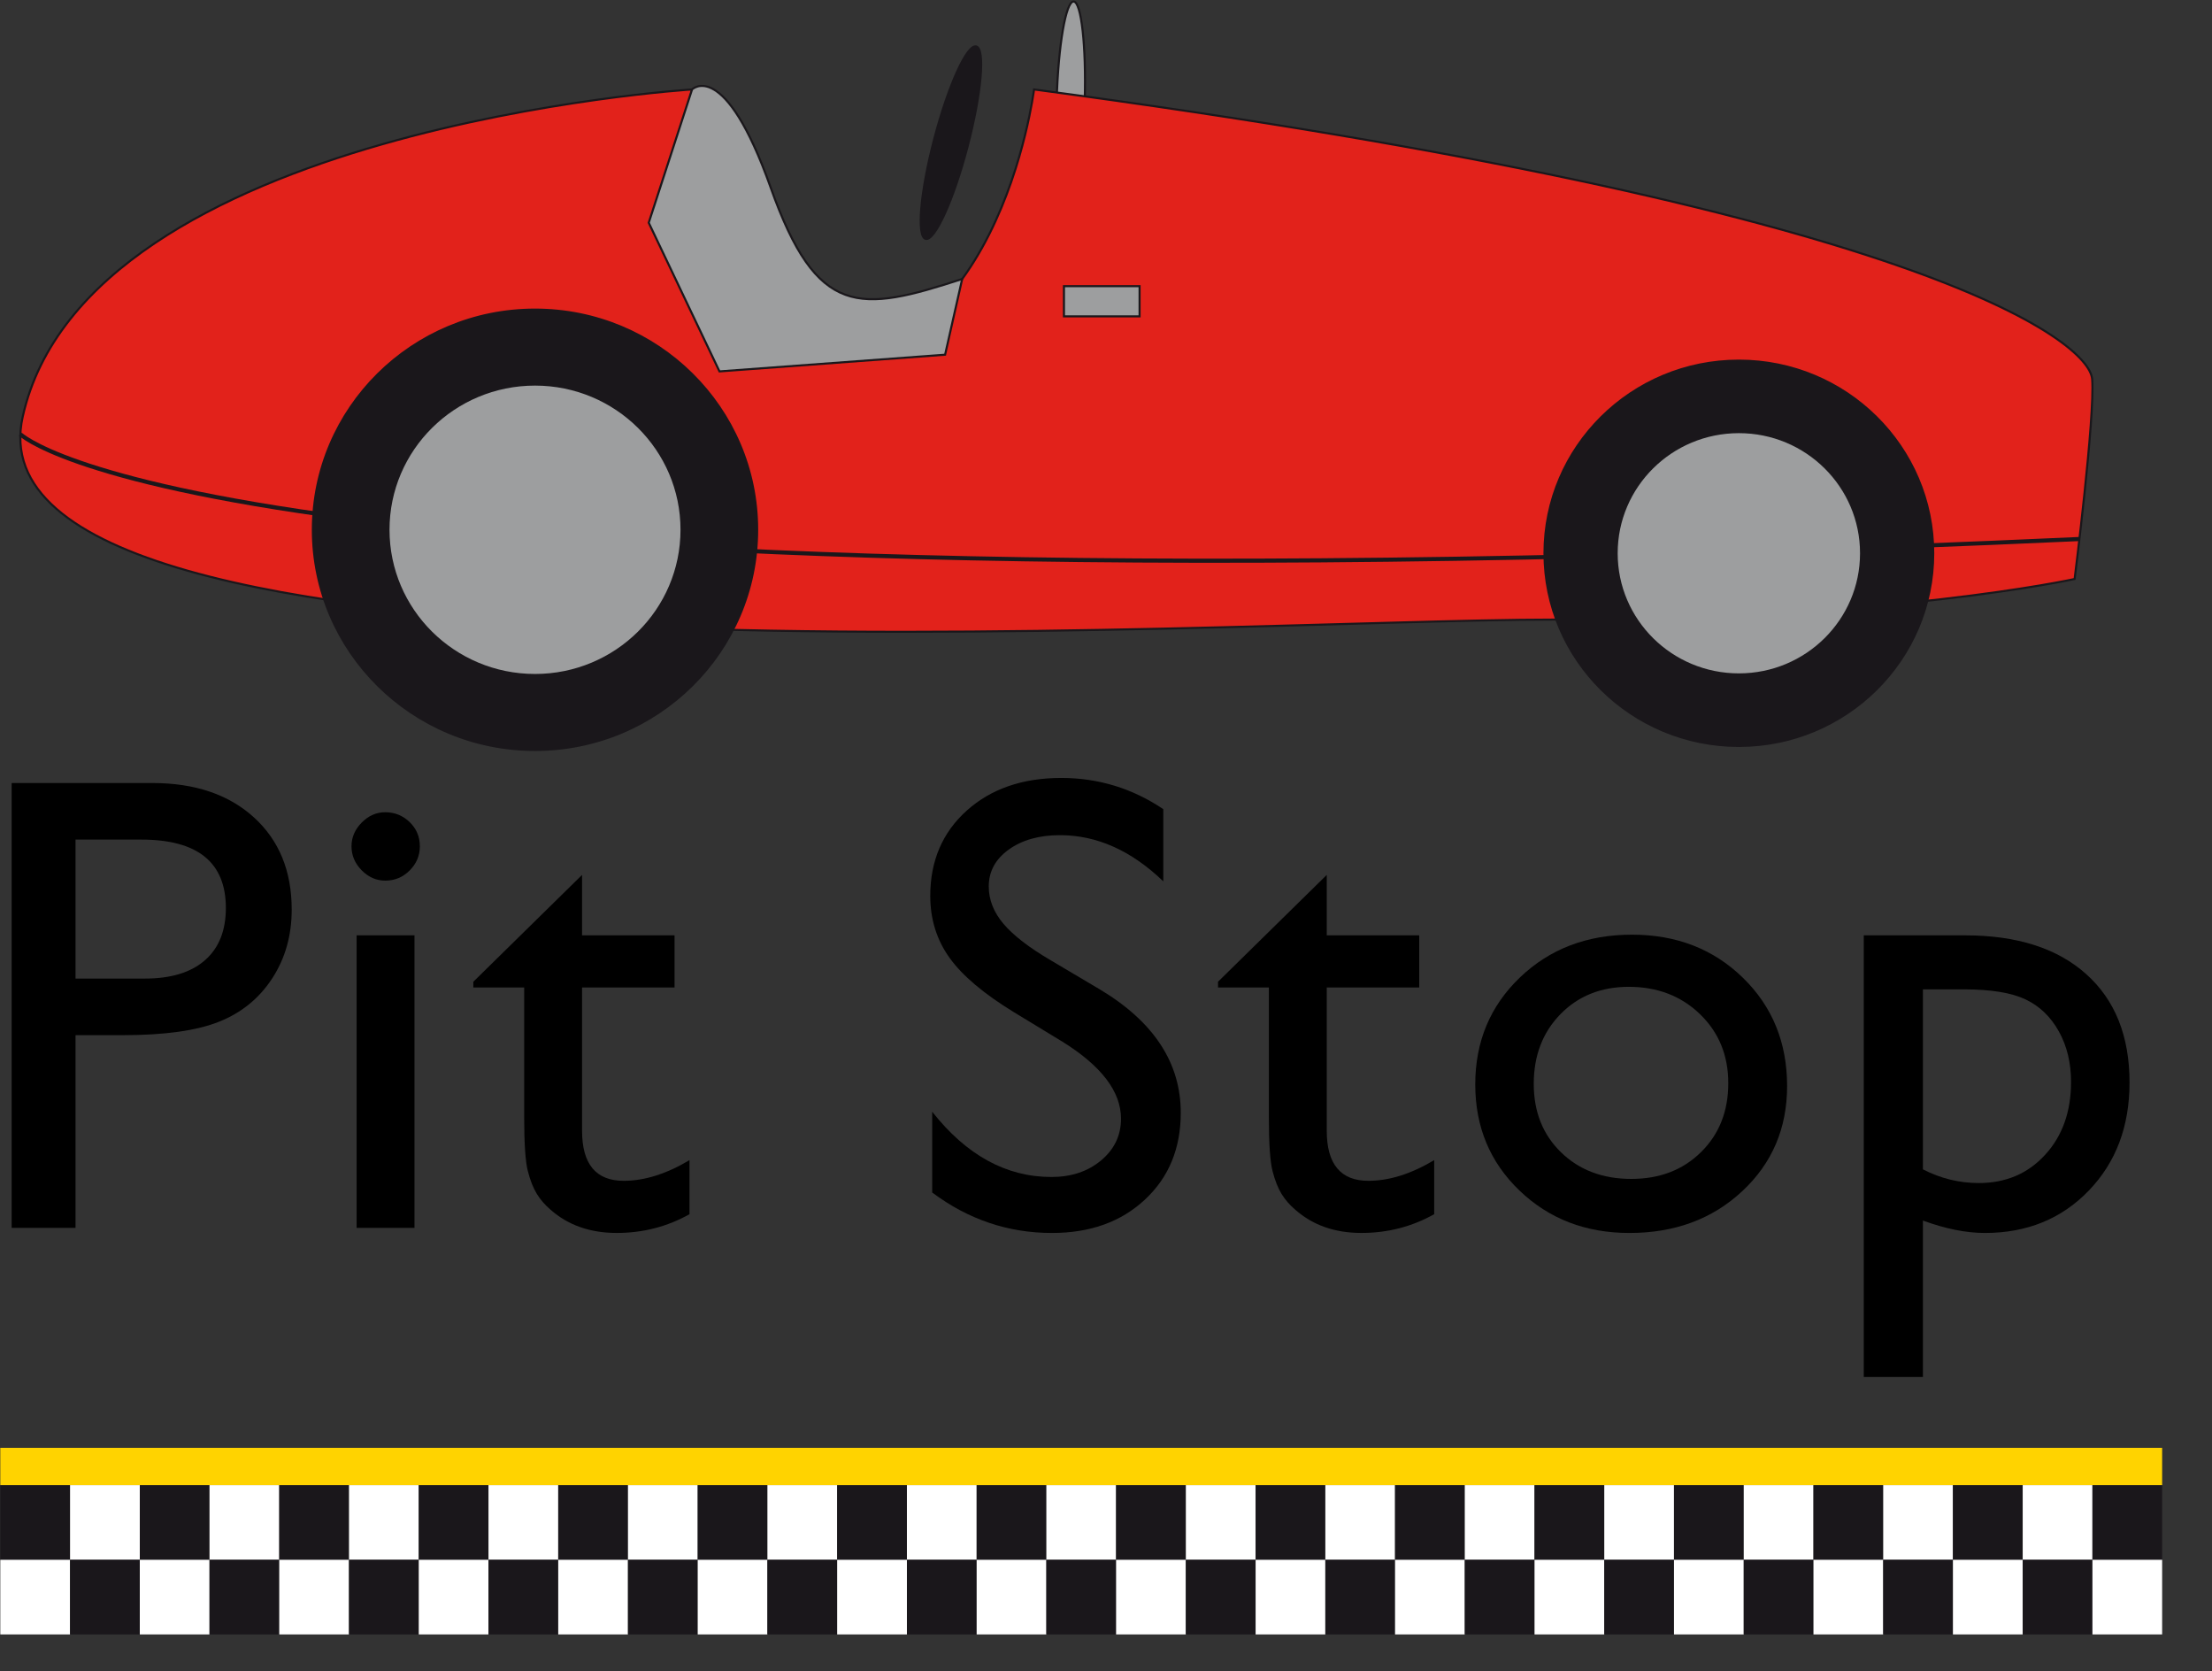 <?xml version="1.0" encoding="utf-8"?>
<!-- Generator: Adobe Illustrator 15.0.0, SVG Export Plug-In . SVG Version: 6.00 Build 0)  -->
<!DOCTYPE svg PUBLIC "-//W3C//DTD SVG 1.1//EN" "http://www.w3.org/Graphics/SVG/1.1/DTD/svg11.dtd">
<svg version="1.1"
	 id="svg945" xmlns:inkscape="http://www.inkscape.org/namespaces/inkscape" xmlns:sodipodi="http://sodipodi.sourceforge.net/DTD/sodipodi-0.dtd" xmlns:svg="http://www.w3.org/2000/svg" inkscape:export-xdpi="96" sodipodi:docname="logo_pitstop_verticale.svg" inkscape:version="1.1.2 (b8e25be833, 2022-02-05)" inkscape:export-ydpi="96" inkscape:export-filename="C:\Users\Utente\Documents\Lavori\Grafica\LOGO pitstop\logo_vert_png.png"
	 xmlns="http://www.w3.org/2000/svg" xmlns:xlink="http://www.w3.org/1999/xlink" x="0px" y="0px" width="265.317px"
	 height="200.381px" viewBox="174.757 242.511 265.317 200.381" enable-background="new 174.757 242.511 265.317 200.381"
	 xml:space="preserve">
<rect x="174.757" y="242.511" width="265.317" height="200.381" fill="#333333" stroke="none"/>
<sodipodi:namedview  id="namedview947" inkscape:cx="131.70357" pagecolor="#ffffff" inkscape:zoom="0.74029882" showgrid="false" inkscape:cy="453.87078" borderopacity="1.0" bordercolor="#666666" inkscape:current-layer="g1523" inkscape:window-y="-8" inkscape:window-x="-8" inkscape:window-height="1017" inkscape:window-width="1920" inkscape:document-units="mm" inkscape:pageopacity="0.0" inkscape:pageshadow="2" inkscape:window-maximized="1" inkscape:pagecheckerboard="0">
	</sodipodi:namedview>
<g id="layer1" inkscape:label="Livello 1" inkscape:groupmode="layer">
	<g id="g1523" transform="matrix(2.314,0,0,2.314,-124.839,-148.636)">
		<g id="g819" transform="matrix(0.33,0,0,-0.353,39.767,139.263)">
			<path id="path19" fill="#FFD300" d="M611.445-302.359H271.878v5.481h339.567V-302.359z"/>
			<path id="path71" fill="#1A171B" d="M282.833-313.31h-10.955v10.951h10.955V-313.31z"/>
			<path id="path73" fill="#FFFFFF" d="M293.791-313.31h-10.955v10.951h10.955V-313.31z"/>
			<path id="path75" fill="#1A171B" d="M304.74-313.31h-10.951v10.951h10.951V-313.31z"/>
			<path id="path77" fill="#FFFFFF" d="M315.694-313.31H304.74v10.951h10.955V-313.31z"/>
			<path id="path79" fill="#1A171B" d="M326.649-313.31h-10.955v10.951h10.955V-313.31z"/>
			<path id="path81" fill="#FFFFFF" d="M337.607-313.31h-10.955v10.951h10.955V-313.31z"/>
			<path id="path83" fill="#1A171B" d="M348.557-313.31h-10.95v10.951h10.95V-313.31z"/>
			<path id="path85" fill="#FFFFFF" d="M359.514-313.31h-10.955v10.951h10.955V-313.31z"/>
			<path id="path87" fill="#1A171B" d="M370.469-313.31h-10.955v10.951h10.955V-313.31z"/>
			<path id="path89" fill="#FFFFFF" d="M381.424-313.31h-10.955v10.951h10.955V-313.31z"/>
			<path id="path91" fill="#1A171B" d="M392.373-313.31h-10.949v10.951h10.949V-313.31z"/>
			<path id="path93" fill="#FFFFFF" d="M403.328-313.31h-10.955v10.951h10.955V-313.31z"/>
			<path id="path95" fill="#1A171B" d="M414.283-313.31h-10.955v10.951h10.955V-313.31z"/>
			<path id="path97" fill="#FFFFFF" d="M425.238-313.31h-10.955v10.951h10.955V-313.31z"/>
			<path id="path99" fill="#1A171B" d="M436.186-313.31h-10.948v10.951h10.948V-313.31z"/>
			<path id="path101" fill="#FFFFFF" d="M447.141-313.31h-10.955v10.951h10.955V-313.31z"/>
			<path id="path103" fill="#1A171B" d="M458.096-313.31h-10.955v10.951h10.955V-313.31z"/>
			<path id="path105" fill="#FFFFFF" d="M469.052-313.31h-10.955v10.951h10.955V-313.31z"/>
			<path id="path107" fill="#1A171B" d="M480.004-313.31h-10.95v10.951h10.95V-313.31z"/>
			<path id="path109" fill="#FFFFFF" d="M490.956-313.31h-10.949v10.951h10.949V-313.31z"/>
			<path id="path111" fill="#1A171B" d="M501.911-313.31h-10.955v10.951h10.955V-313.31z"/>
			<path id="path113" fill="#FFFFFF" d="M512.866-313.31h-10.955v10.951h10.955V-313.31z"/>
			<path id="path115" fill="#1A171B" d="M523.82-313.31h-10.954v10.951h10.954V-313.31z"/>
			<path id="path117" fill="#FFFFFF" d="M534.769-313.31H523.82v10.951h10.949V-313.31z"/>
			<path id="path119" fill="#1A171B" d="M545.726-313.31h-10.957v10.951h10.957V-313.31z"/>
			<path id="path121" fill="#FFFFFF" d="M556.68-313.31h-10.954v10.951h10.954V-313.31z"/>
			<path id="path123" fill="#1A171B" d="M567.635-313.31H556.68v10.951h10.955V-313.31z"/>
			<path id="path125" fill="#FFFFFF" d="M578.584-313.31h-10.949v10.951h10.949V-313.31z"/>
			<path id="path127" fill="#1A171B" d="M589.538-313.31h-10.954v10.951h10.954V-313.31z"/>
			<path id="path129" fill="#FFFFFF" d="M600.496-313.31h-10.954v10.951h10.954V-313.31z"/>
			<path id="path131" fill="#1A171B" d="M611.445-313.31h-10.949v10.951h10.949V-313.31z"/>
			<path id="path185" fill="#FFFFFF" d="M282.833-324.264h-10.955v10.953h10.955V-324.264z"/>
			<path id="path187" fill="#1A171B" d="M293.791-324.264h-10.955v10.953h10.955V-324.264z"/>
			<path id="path189" fill="#FFFFFF" d="M304.74-324.264h-10.951v10.953h10.951V-324.264z"/>
			<path id="path191" fill="#1A171B" d="M315.694-324.264H304.74v10.953h10.955V-324.264z"/>
			<path id="path193" fill="#FFFFFF" d="M326.649-324.264h-10.955v10.953h10.955V-324.264z"/>
			<path id="path195" fill="#1A171B" d="M337.607-324.264h-10.955v10.953h10.955V-324.264z"/>
			<path id="path197" fill="#FFFFFF" d="M348.557-324.264h-10.95v10.953h10.95V-324.264z"/>
			<path id="path199" fill="#1A171B" d="M359.514-324.264h-10.955v10.953h10.955V-324.264z"/>
			<path id="path201" fill="#FFFFFF" d="M370.469-324.264h-10.955v10.953h10.955V-324.264z"/>
			<path id="path203" fill="#1A171B" d="M381.424-324.264h-10.955v10.953h10.955V-324.264z"/>
			<path id="path205" fill="#FFFFFF" d="M392.373-324.264h-10.949v10.953h10.949V-324.264z"/>
			<path id="path207" fill="#1A171B" d="M403.328-324.264h-10.955v10.953h10.955V-324.264z"/>
			<path id="path209" fill="#FFFFFF" d="M414.283-324.264h-10.955v10.953h10.955V-324.264z"/>
			<path id="path211" fill="#1A171B" d="M425.238-324.264h-10.955v10.953h10.955V-324.264z"/>
			<path id="path213" fill="#FFFFFF" d="M436.186-324.264h-10.948v10.953h10.948V-324.264z"/>
			<path id="path215" fill="#1A171B" d="M447.141-324.264h-10.955v10.953h10.955V-324.264z"/>
			<path id="path217" fill="#FFFFFF" d="M458.096-324.264h-10.955v10.953h10.955V-324.264z"/>
			<path id="path219" fill="#1A171B" d="M469.052-324.264h-10.955v10.953h10.955V-324.264z"/>
			<path id="path221" fill="#FFFFFF" d="M480.004-324.264h-10.95v10.953h10.95V-324.264z"/>
			<path id="path223" fill="#1A171B" d="M490.956-324.264h-10.949v10.953h10.949V-324.264z"/>
			<path id="path225" fill="#FFFFFF" d="M501.911-324.264h-10.955v10.953h10.955V-324.264z"/>
			<path id="path227" fill="#1A171B" d="M512.866-324.264h-10.955v10.953h10.955V-324.264z"/>
			<path id="path229" fill="#FFFFFF" d="M523.82-324.264h-10.954v10.953h10.954V-324.264z"/>
			<path id="path231" fill="#1A171B" d="M534.769-324.264H523.82v10.953h10.949V-324.264z"/>
			<path id="path233" fill="#FFFFFF" d="M545.726-324.264h-10.957v10.953h10.957V-324.264z"/>
			<path id="path235" fill="#1A171B" d="M556.68-324.264h-10.954v10.953h10.954V-324.264z"/>
			<path id="path237" fill="#FFFFFF" d="M567.635-324.264H556.68v10.953h10.955V-324.264z"/>
			<path id="path239" fill="#1A171B" d="M578.584-324.264h-10.949v10.953h10.949V-324.264z"/>
			<path id="path241" fill="#FFFFFF" d="M589.538-324.264h-10.954v10.953h10.954V-324.264z"/>
			<path id="path243" fill="#1A171B" d="M600.496-324.264h-10.954v10.953h10.954V-324.264z"/>
			<path id="path245" fill="#FFFFFF" d="M611.445-324.264h-10.949v10.953h10.949V-324.264z"/>
		</g>
		<g id="g754" transform="matrix(0.432,0,0,-0.428,72.318,133.645)">
			<g id="g257" transform="translate(66.119,71.44)">
				<path id="path259" fill="#9D9E9F" d="M196.332-166.374c-0.187-6.633-1.092-11.993-2.024-11.966
					c-0.931,0.022-1.525,5.426-1.343,12.057c0.192,6.64,1.1,12,2.034,11.972C195.925-154.336,196.522-159.737,196.332-166.374"/>
			</g>
			<g id="g261" transform="translate(66.119,71.44)">
				<path id="path263" fill="none" stroke="#1A171B" stroke-width="0.25" stroke-miterlimit="10" d="M196.332-166.374
					c-0.187-6.633-1.092-11.993-2.024-11.966c-0.931,0.022-1.525,5.426-1.343,12.057c0.192,6.64,1.1,12,2.034,11.972
					C195.925-154.336,196.522-159.737,196.332-166.374z"/>
			</g>
			<g id="g273" transform="translate(49.109,71.951)">
				<path id="path275" fill="#E2221B" d="M166.227-165.468c0,0-72.596-4.559-80.315-39.634
					c-7.714-35.072,143.444-24.55,183.775-24.55c40.332,0,62.429,4.914,62.429,4.914s2.459,19.636,2.104,24.199
					c-0.355,4.558-20.344,20.693-126.96,35.072c0,0-4.39-35.851-29.9-32.834C158.51-195.283,166.227-165.468,166.227-165.468"/>
			</g>
			<g id="g277" transform="translate(49.109,71.951)">
				<path id="path279" fill="none" stroke="#1A171B" stroke-width="0.25" stroke-miterlimit="10" d="M166.227-165.468
					c0,0-72.596-4.559-80.315-39.634c-7.714-35.072,143.444-24.55,183.775-24.55c40.332,0,62.429,4.914,62.429,4.914
					s2.459,19.636,2.104,24.199c-0.355,4.558-20.344,20.693-126.96,35.072c0,0-4.39-35.851-29.9-32.834
					C158.51-195.283,166.227-165.468,166.227-165.468z"/>
			</g>
			<g id="g623">
				<path id="path247" fill="#9D9E9F" stroke="#1A171B" stroke-width="0.25" stroke-miterlimit="10" d="M269.033-120.989h-9.075
					v3.656h9.075V-120.989z"/>
				<g id="g265" transform="translate(49.109,71.951)">
					<path id="path267" fill="#9D9E9F" d="M166.227-165.468c0,0,3.875,3.911,9.437-11.891c5.562-15.808,10.68-15.093,22.974-11.058
						l-2.049-9.165l-27.072-2.022l-8.488,17.998L166.227-165.468z"/>
				</g>
				<g id="g269" transform="translate(49.109,71.951)">
					<path id="path271" fill="none" stroke="#1A171B" stroke-width="0.25" stroke-miterlimit="10" d="M166.227-165.468
						c0,0,3.875,3.911,9.437-11.891c5.562-15.808,10.68-15.093,22.974-11.058l-2.049-9.165l-27.072-2.022l-8.488,17.998
						L166.227-165.468z"/>
				</g>
				<g id="g281" transform="translate(20.011,56.883)">
					<path id="path283" fill="none" stroke="#1A171B" stroke-width="0.5" stroke-miterlimit="10" d="M114.726-192.137
						c0,0,23.184-22.926,247.063-12.693"/>
				</g>
				<g id="g285" transform="translate(51.929,52.705)">
					<path id="path287" fill="#1A171B" d="M171.218-199.531c0-14.719-11.933-26.66-26.655-26.66
						c-14.722,0-26.654,11.941-26.654,26.66c0,14.714,11.932,26.654,26.654,26.654C159.285-172.877,171.218-184.817,171.218-199.531
						"/>
				</g>
				<g id="g289" transform="translate(51.929,52.705)">
					<path id="path291" fill="none" stroke="#1A171B" stroke-width="0.25" stroke-miterlimit="10" d="M171.218-199.531
						c0-14.719-11.933-26.66-26.655-26.66c-14.722,0-26.654,11.941-26.654,26.66c0,14.714,11.932,26.654,26.654,26.654
						C159.285-172.877,171.218-184.817,171.218-199.531z"/>
				</g>
				<g id="g293" transform="translate(48.609,52.705)">
					<path id="path295" fill="#9D9E9F" d="M165.341-199.531c0-9.639-7.817-17.459-17.456-17.459
						c-9.642,0-17.459,7.819-17.459,17.459c0,9.639,7.817,17.453,17.459,17.453C157.525-182.078,165.341-189.892,165.341-199.531"/>
				</g>
				<g id="g297" transform="translate(102.875,51.678)">
					<path id="path299" fill="#1A171B" d="M261.386-201.35c0-12.88-10.441-23.328-23.325-23.328
						c-12.877,0-23.319,10.448-23.319,23.328c0,12.881,10.442,23.323,23.319,23.323C250.945-178.026,261.386-188.469,261.386-201.35
						"/>
				</g>
				<g id="g301" transform="translate(102.875,51.678)">
					<path id="path303" fill="none" stroke="#1A171B" stroke-width="0.25" stroke-miterlimit="10" d="M261.386-201.35
						c0-12.88-10.441-23.328-23.325-23.328c-12.877,0-23.319,10.448-23.319,23.328c0,12.881,10.442,23.323,23.319,23.323
						C250.945-178.026,261.386-188.469,261.386-201.35z"/>
				</g>
				<g id="g305" transform="translate(99.749,51.678)">
					<path id="path307" fill="#9D9E9F" d="M255.854-201.35c0-8.099-6.564-14.667-14.661-14.667c-8.102,0-14.668,6.568-14.668,14.667
						c0,8.1,6.566,14.667,14.668,14.667C249.29-186.682,255.854-193.25,255.854-201.35"/>
				</g>
				<g id="g309" transform="translate(99.749,51.678)">
					<path id="path311" fill="none" stroke="#1A171B" stroke-width="0.25" stroke-miterlimit="10" d="M255.854-201.35
						c0-8.099-6.564-14.667-14.661-14.667c-8.102,0-14.668,6.568-14.668,14.667c0,8.1,6.566,14.667,14.668,14.667
						C249.29-186.682,255.854-193.25,255.854-201.35z"/>
				</g>
			</g>
			<g id="g313" transform="translate(61.04,69.44)">
				<path id="path315" fill="#1A171B" d="M187.343-169.913c-1.67-6.432-3.921-11.42-5.019-11.136
					c-1.099,0.283-0.629,5.726,1.047,12.163c1.677,6.432,3.923,11.421,5.022,11.136C189.49-158.033,189.022-163.476,187.343-169.913
					"/>
			</g>
			<g id="g317" transform="translate(61.04,69.44)">
				<path id="path319" fill="none" stroke="#1A171B" stroke-width="0.25" stroke-miterlimit="10" d="M187.343-169.913
					c-1.67-6.432-3.921-11.42-5.019-11.136c-1.099,0.283-0.629,5.726,1.047,12.163c1.677,6.432,3.923,11.421,5.022,11.136
					C189.49-158.033,189.022-163.476,187.343-169.913z"/>
			</g>
		</g>
		<g id="g638" transform="matrix(0.353,0,0,-0.353,37.145,141.409)">
			<g id="g321" transform="translate(130.59,69.487)">
				<path id="path323" d="M151.71-270.996h-9.664v-20.4h10.222c3.796,0,6.721,0.892,8.777,2.684c2.052,1.79,3.077,4.349,3.077,7.675
					C164.122-274.344,159.984-270.996,151.71-270.996 M132.666-327.994v65.301h20.679c6.221,0,11.186-1.675,14.889-5.035
					c3.704-3.365,5.556-7.876,5.556-13.542c0-3.798-0.95-7.158-2.849-10.08c-1.899-2.925-4.497-5.052-7.796-6.371
					c-3.299-1.327-8.03-1.985-14.188-1.985h-6.911v-28.288H132.666z"/>
			</g>
			<path id="path325" d="M313.91-215.563h8.499v-42.944h-8.499V-215.563z M318.112-197.495c1.401,0,2.597-0.487,3.592-1.449
				c0.995-0.965,1.493-2.15,1.493-3.549c0-1.37-0.498-2.548-1.493-3.545c-0.995-1-2.19-1.494-3.592-1.494
				c-1.308,0-2.457,0.504-3.458,1.516c-0.994,1.011-1.493,2.186-1.493,3.523c0,1.309,0.499,2.466,1.493,3.477
				C315.655-198.003,316.804-197.495,318.112-197.495"/>
			<g id="g327" transform="translate(148.19,61.953)">
				<path id="path329" d="M182.861-284.328l15.965,15.683v-8.872h13.58v-7.656h-13.58v-21.018c0-4.905,2.035-7.361,6.116-7.361
					c3.044,0,6.268,1.011,9.661,3.036v-7.936c-3.269-1.833-6.833-2.753-10.69-2.753c-3.891,0-7.129,1.135-9.711,3.407
					c-0.809,0.687-1.476,1.454-2.008,2.311c-0.529,0.855-0.973,1.974-1.328,3.36c-0.358,1.385-0.538,4.025-0.538,7.913v19.043
					h-7.467V-284.328z"/>
			</g>
			<g id="g331" transform="translate(179.424,58.774)">
				<path id="path333" d="M238.141-289.957l-7.097,4.313c-4.451,2.715-7.616,5.387-9.497,8.016
					c-1.884,2.629-2.826,5.659-2.826,9.079c0,5.132,1.781,9.303,5.346,12.512c3.563,3.201,8.19,4.803,13.888,4.803
					c5.442,0,10.44-1.523,14.985-4.581v-10.598c-4.7,4.523-9.761,6.778-15.174,6.778c-3.049,0-5.556-0.703-7.518-2.113
					c-1.958-1.406-2.936-3.216-2.936-5.415c0-1.956,0.721-3.784,2.163-5.487c1.446-1.703,3.764-3.495,6.969-5.371l7.13-4.222
					c7.952-4.749,11.93-10.796,11.93-18.14c0-5.229-1.748-9.478-5.255-12.744c-3.5-3.268-8.048-4.902-13.65-4.902
					c-6.442,0-12.305,1.98-17.596,5.941v11.858c5.041-6.391,10.875-9.581,17.504-9.581c2.924,0,5.358,0.81,7.306,2.439
					c1.942,1.628,2.917,3.667,2.917,6.118C246.731-297.286,243.867-293.521,238.141-289.957"/>
			</g>
			<g id="g335" transform="translate(187.668,61.953)">
				<path id="path337" d="M252.733-284.328l15.965,15.683v-8.872h13.58v-7.656h-13.58v-21.018c0-4.905,2.036-7.361,6.113-7.361
					c3.051,0,6.269,1.011,9.664,3.036v-7.936c-3.268-1.833-6.832-2.753-10.689-2.753c-3.892,0-7.129,1.135-9.709,3.407
					c-0.81,0.687-1.477,1.454-2.01,2.311c-0.525,0.855-0.97,1.974-1.327,3.36c-0.36,1.385-0.54,4.025-0.54,7.913v19.043h-7.467
					V-284.328z"/>
			</g>
			<g id="g339" transform="translate(209.444,61.684)">
				<path id="path341" d="M291.273-284.806c-4.077,0-7.421-1.34-10.035-4.013c-2.613-2.679-3.92-6.086-3.92-10.227
					c0-4.104,1.334-7.459,4.012-10.06c2.676-2.598,6.114-3.897,10.318-3.897c4.17,0,7.585,1.316,10.243,3.945
					c2.662,2.628,3.992,5.999,3.992,10.107c0,4.077-1.385,7.454-4.155,10.133C298.959-286.146,295.477-284.806,291.273-284.806
					 M291.741-277.15c6.534,0,11.963-2.11,16.291-6.327c4.325-4.218,6.488-9.514,6.488-15.899c0-6.187-2.194-11.334-6.58-15.422
					c-4.388-4.097-9.915-6.141-16.572-6.141c-6.441,0-11.825,2.078-16.151,6.232c-4.325,4.154-6.489,9.342-6.489,15.569
					c0,6.288,2.187,11.518,6.559,15.706C279.658-279.243,285.143-277.15,291.741-277.15"/>
			</g>
			<g id="g343" transform="translate(227.205,61.549)">
				<path id="path345" d="M322.709-285.043h-6.008v-26.423c2.606-1.34,5.339-2.008,8.196-2.008c3.978,0,7.227,1.385,9.757,4.154
					c2.536,2.771,3.798,6.329,3.798,10.692c0,2.795-0.598,5.274-1.794,7.42c-1.197,2.15-2.823,3.713-4.889,4.692
					C329.703-285.537,326.687-285.043,322.709-285.043 M308.016-341.945v64.831h14.872c7.614,0,13.545-1.891,17.789-5.69
					c4.243-3.797,6.364-9.106,6.364-15.915c0-6.446-2-11.736-5.991-15.874c-3.992-4.139-9.081-6.211-15.262-6.211
					c-2.734,0-5.764,0.607-9.087,1.823v-22.965H308.016z"/>
			</g>
		</g>
	</g>
</g>
</svg>
